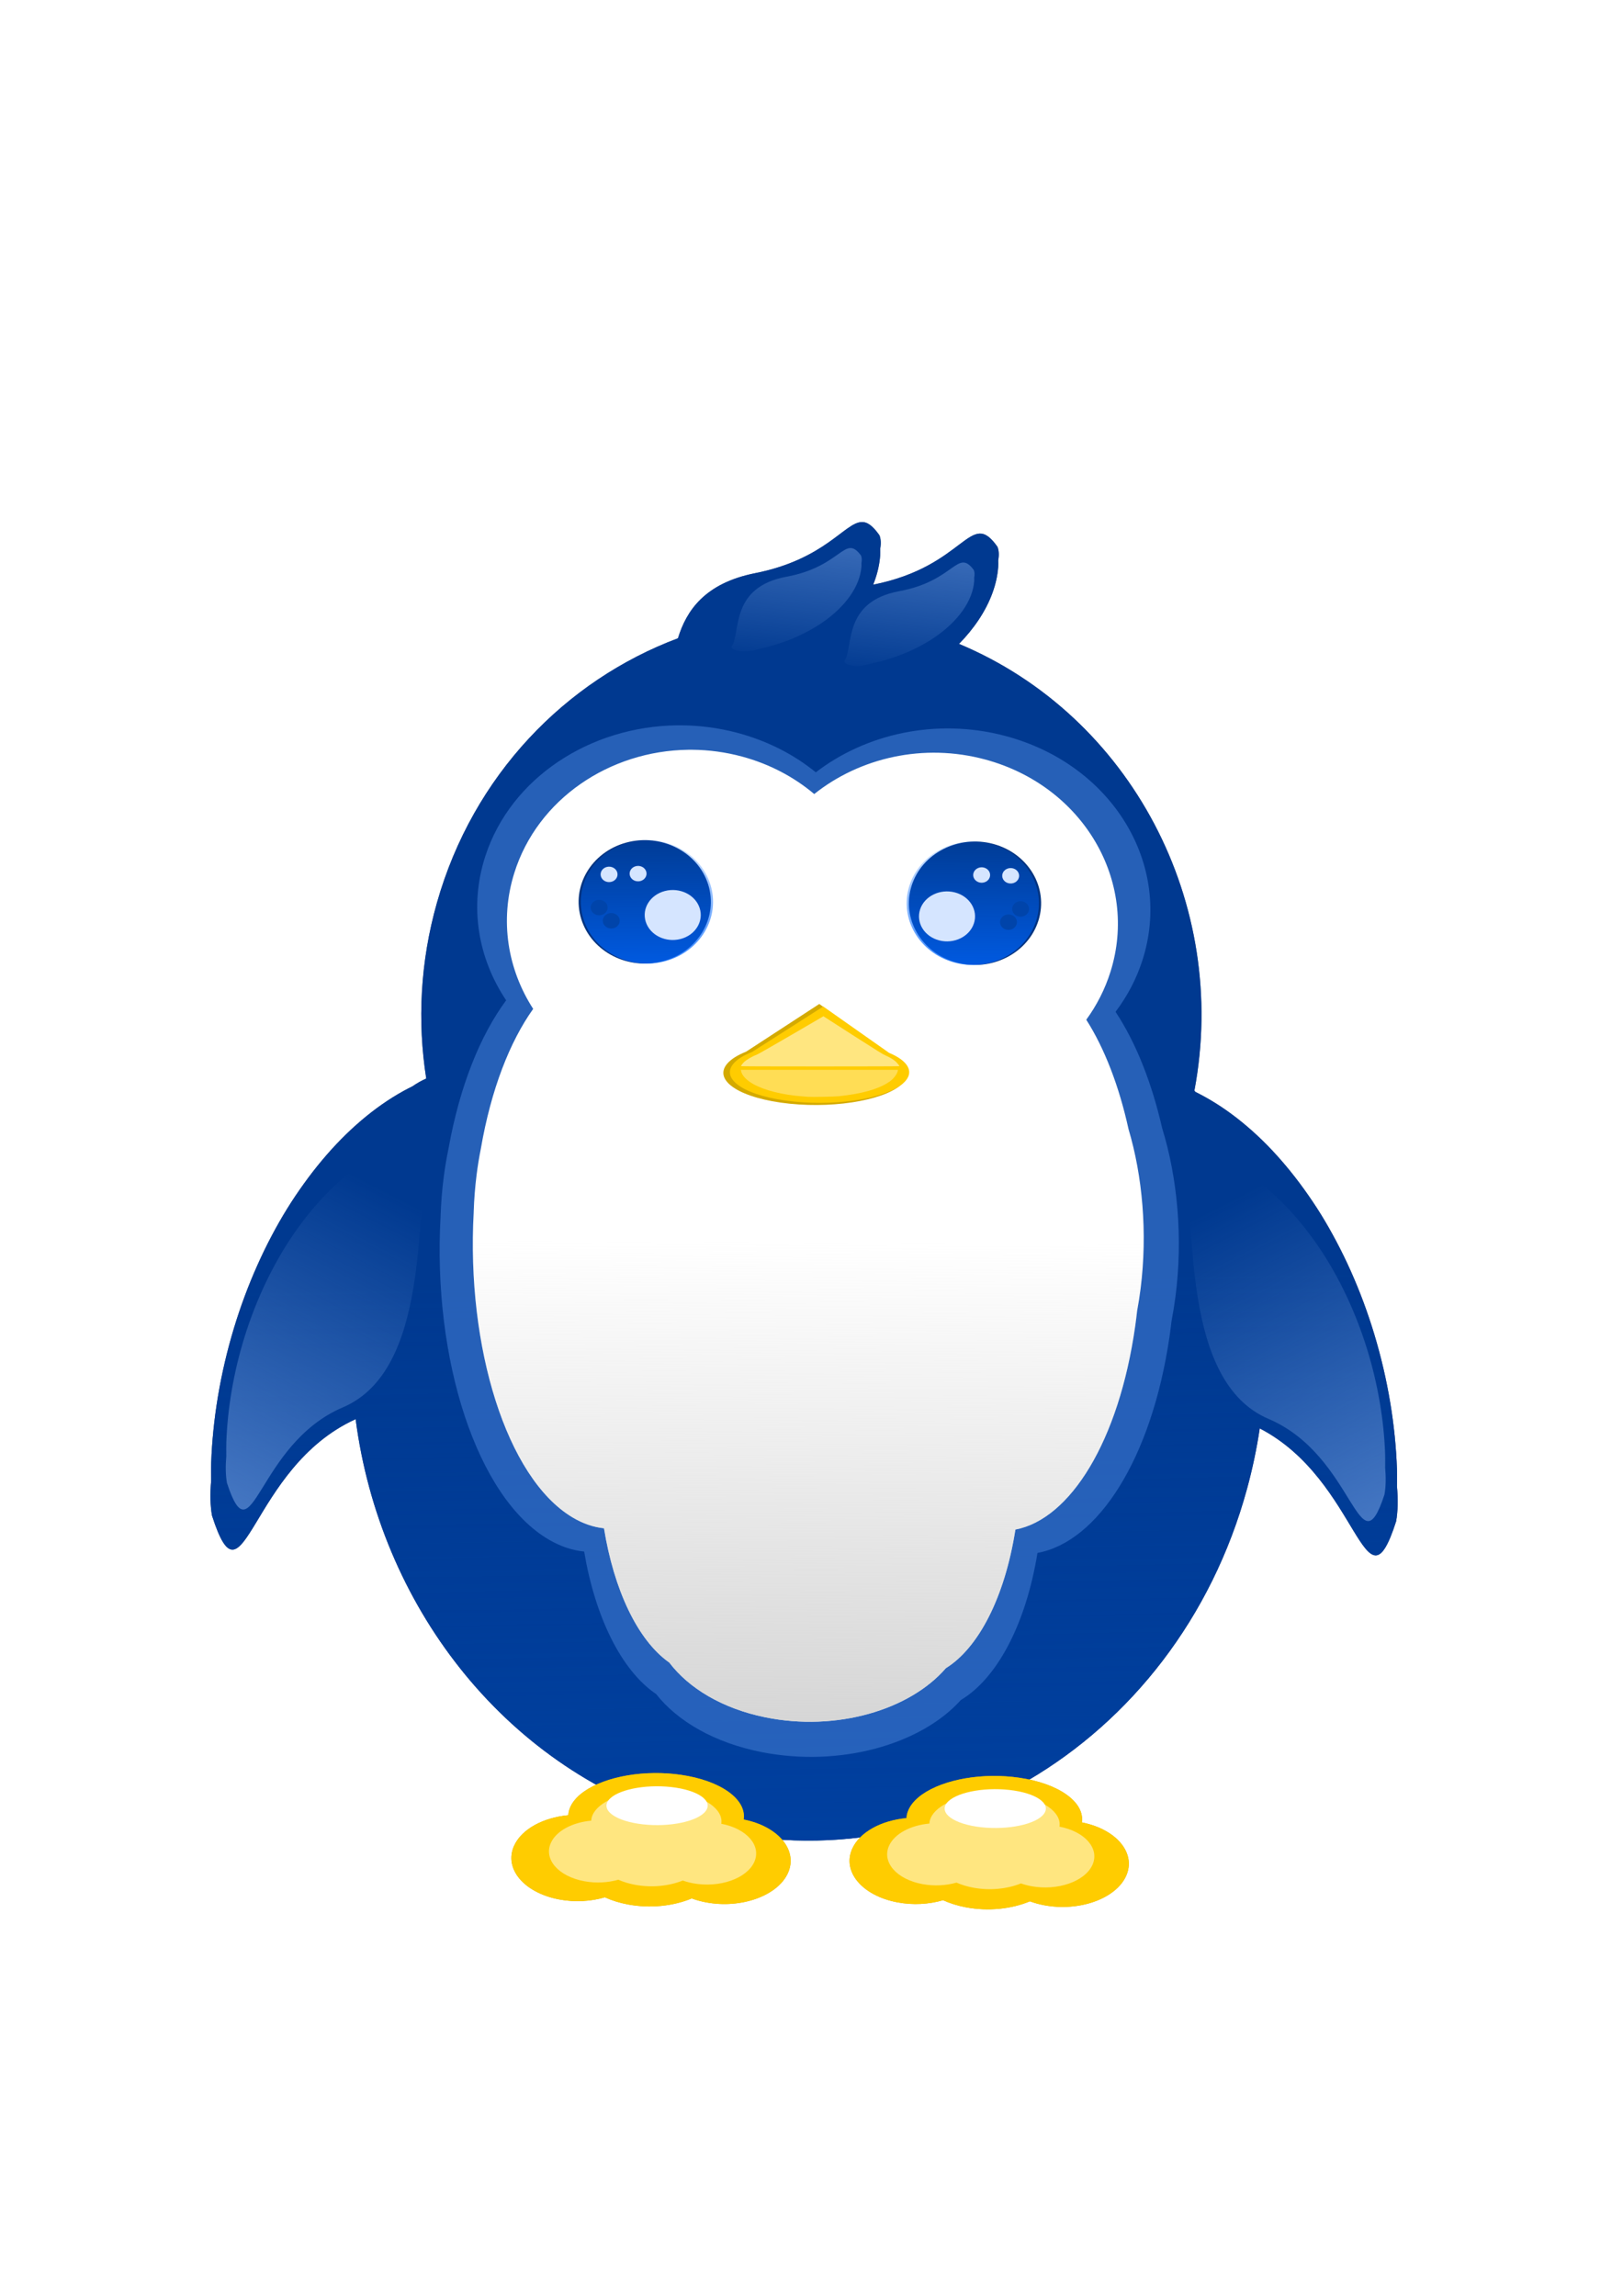 <?xml version="1.0"?>
<svg xmlns:rdf="http://www.w3.org/1999/02/22-rdf-syntax-ns#" xmlns="http://www.w3.org/2000/svg" xmlns:cc="http://creativecommons.org/ns#" xmlns:xlink="http://www.w3.org/1999/xlink" xmlns:dc="http://purl.org/dc/elements/1.1/" id="svg2" viewBox="0 0 1488.2 2104.7" version="1.1">
  <defs id="defs4">
    <linearGradient id="linearGradient6044">
      <stop id="stop6046" stop-color="#5f8dd3" offset="0"/>
      <stop id="stop6048" stop-color="#5f8dd3" stop-opacity="0" offset="1"/>
    </linearGradient>
    <filter id="filter5571" height="1.249" width="1.232" y="-.124" x="-.116" color-interpolation-filters="sRGB">
      <feGaussianBlur id="feGaussianBlur5573" stdDeviation="5.861"/>
    </filter>
    <filter id="filter5591" height="2.062" width="1.992" y="-.531" x="-.496" color-interpolation-filters="sRGB">
      <feGaussianBlur id="feGaussianBlur5593" stdDeviation="25.053"/>
    </filter>
    <filter id="filter5629" height="1.858" width="1.783" y="-.429" x="-.392" color-interpolation-filters="sRGB">
      <feGaussianBlur id="feGaussianBlur5631" stdDeviation="2.533"/>
    </filter>
    <filter id="filter5639" height="1.818" width="1.747" y="-.409" x="-.374" color-interpolation-filters="sRGB">
      <feGaussianBlur id="feGaussianBlur5641" stdDeviation="2.416"/>
    </filter>
    <linearGradient id="linearGradient5787" y2="694.74" gradientUnits="userSpaceOnUse" y1="498.75" x2="1608.3" x1="1610.3">
      <stop id="stop5577" stop-color="#06f" offset="0"/>
      <stop id="stop5579" stop-color="#06f" stop-opacity="0" offset="1"/>
    </linearGradient>
    <filter id="filter5868" height="1.24" width="1.129" y="-.12" x="-.064" color-interpolation-filters="sRGB">
      <feGaussianBlur id="feGaussianBlur5870" stdDeviation="4.409"/>
    </filter>
    <linearGradient id="linearGradient5895" y2="452.73" gradientUnits="userSpaceOnUse" x2="2217.9" gradientTransform="translate(812.76 -177)" y1="998.18" x1="2214.3">
      <stop id="stop5891" stop-color="#ccc" offset="0"/>
      <stop id="stop5893" stop-color="#ccc" stop-opacity="0" offset="1"/>
    </linearGradient>
    <filter id="filter5937" color-interpolation-filters="sRGB">
      <feGaussianBlur id="feGaussianBlur5939" stdDeviation="34.461"/>
    </filter>
    <linearGradient id="linearGradient5957" y2="308.01" gradientUnits="userSpaceOnUse" x2="3030.2" y1="917.74" x1="3040.8">
      <stop id="stop5953" stop-color="#04a" offset="0"/>
      <stop id="stop5955" stop-color="#04a" stop-opacity="0" offset="1"/>
    </linearGradient>
    <filter id="filter5998" height="1.223" width="1.106" y="-.111" x="-.053" color-interpolation-filters="sRGB">
      <feGaussianBlur id="feGaussianBlur6000" stdDeviation="5.676"/>
    </filter>
    <filter id="filter6004" height="2.425" width="1.547" y="-.713" x="-.274" color-interpolation-filters="sRGB">
      <feGaussianBlur id="feGaussianBlur6006" stdDeviation="10.575"/>
    </filter>
    <linearGradient id="linearGradient6036" y2="-238.39" xlink:href="#linearGradient6044" gradientUnits="userSpaceOnUse" x2="3124.8" y1="-434.52" x1="3146"/>
    <linearGradient id="linearGradient6040" y2="-238.39" xlink:href="#linearGradient6044" gradientUnits="userSpaceOnUse" x2="3124.8" gradientTransform="translate(-103.37 -13.252)" y1="-434.52" x1="3146"/>
    <linearGradient id="linearGradient6050" y2="225.43" xlink:href="#linearGradient6044" gradientUnits="userSpaceOnUse" x2="2653.1" gradientTransform="matrix(1.061 0 0 1.094 -163.38 -17.29)" y1="593.84" x1="2470.2"/>
    <linearGradient id="linearGradient6054" y2="225.43" xlink:href="#linearGradient6044" gradientUnits="userSpaceOnUse" x2="2653.1" gradientTransform="matrix(-1.061 0 0 1.094 6234.4 -6.688)" y1="593.84" x1="2470.2"/>
  </defs>
  <g id="layer1" transform="translate(0 1052.4)">
    <g id="g6305" transform="translate(-2296.7 -189.81)">
      <path id="path5915" filter="url(#filter5937)" d="m3086.6-383.97c-15.633 0.749-33.527 34.166-97.438 46.844-46.431 9.21-63.185 34.651-70.812 59.688-103.25 38.713-187.82 125.64-220.97 242.34-15.388 54.179-18.064 109.07-9.844 161.31-3.978 1.681-8.219 4.077-12.687 7.125-2.792 1.386-5.569 2.807-8.344 4.344-6.571 3.64-13.082 7.697-19.5 12.188-6.418 4.491-12.748 9.39-18.969 14.688-6.221 5.297-12.332 10.973-18.312 17.031-5.98 6.058-11.837 12.538-17.531 19.312-5.695 6.775-11.229 13.897-16.594 21.344-5.365 7.447-10.603 15.177-15.594 23.25-4.991 8.073-9.771 16.47-14.344 25.125-4.572 8.655-8.89 17.589-13 26.781-4.109 9.192-7.991 18.659-11.594 28.344-3.603 9.684-6.948 19.587-10 29.719-3.051 10.132-5.825 20.466-8.281 31-2.456 10.532-4.549 21.021-6.281 31.406-1.732 10.385-3.096 20.694-4.125 30.875-1.029 10.18-1.716 20.238-2.062 30.156-0.185 5.304-0.037 10.44-0.031 15.656 0.015-0.008 0.017-0.054 0.031-0.062-1.061 12.457-0.838 23.406 0.781 32.375 29.499 91.838 33.656-43.968 131.69-88.406 22.098 169.27 134.32 317.34 297.75 368.31l0.094 0.031c222.13 69.238 454.72-67.092 519.53-304.53 5.025-18.408 8.898-36.89 11.656-55.344 91.595 47.369 96.213 174.94 125.03 85.219 1.619-8.969 1.843-19.918 0.781-32.375 0.014 0.009 0.016 0.054 0.031 0.062 0.01-5.216 0.154-10.384-0.031-15.688-0.346-9.918-1.034-19.976-2.062-30.156-1.029-10.181-2.393-20.459-4.125-30.844-1.732-10.385-3.826-20.874-6.281-31.406-2.456-10.534-5.23-20.868-8.281-31-3.052-10.132-6.397-20.034-10-29.719-3.603-9.684-7.484-19.152-11.594-28.344-4.11-9.192-8.459-18.126-13.031-26.781-4.572-8.655-9.322-17.052-14.312-25.125-4.991-8.073-10.229-15.803-15.594-23.25-5.365-7.447-10.899-14.569-16.594-21.344-5.695-6.775-11.551-13.254-17.531-19.312-5.98-6.058-12.091-11.734-18.313-17.031-6.221-5.297-12.55-10.197-18.969-14.688-6.418-4.491-12.929-8.548-19.5-12.188-2.775-1.537-5.552-2.989-8.344-4.375-0.18-0.123-0.352-0.223-0.531-0.344-0.216-0.367-0.439-0.727-0.656-1.094 32.317-171.7-58.505-343.58-215.84-409.44 3.434-3.513 6.671-7.115 9.688-10.812 3.071-3.764 5.93-7.624 8.531-11.562 2.601-3.938 4.969-7.968 7.063-12.062 2.093-4.094 3.867-8.151 5.344-12.188 1.477-4.037 2.654-8.043 3.531-12 0.877-3.957 1.455-7.863 1.75-11.719 0.158-2.062 0.036-4.066 0.031-6.094-0.013 0-0.019 0.028-0.031 0.031 0.905-4.842 0.724-9.108-0.656-12.594-25.316-35.936-28.723 17.815-113.94 34.719 0.388-0.97 0.741-1.94 1.094-2.906 1.476-4.037 2.654-8.043 3.531-12 0.877-3.957 1.455-7.863 1.75-11.719 0.158-2.062 0.036-4.066 0.031-6.094-0.013 0-0.019 0.028-0.031 0.031 0.905-4.842 0.724-9.108-0.656-12.594-6.329-8.984-11.289-12.375-16.5-12.125z" fill="#025"/>
      <path id="path5908" opacity=".697" d="m3086.6-383.97c-15.633 0.749-33.527 34.166-97.438 46.844-46.431 9.21-63.185 34.651-70.812 59.688-103.25 38.713-187.82 125.64-220.97 242.34-15.388 54.179-18.064 109.07-9.844 161.31-3.978 1.681-8.219 4.077-12.687 7.125-2.792 1.386-5.569 2.807-8.344 4.344-6.571 3.64-13.082 7.697-19.5 12.188-6.418 4.491-12.748 9.39-18.969 14.688-6.221 5.297-12.332 10.973-18.312 17.031-5.98 6.058-11.837 12.538-17.531 19.312-5.695 6.775-11.229 13.897-16.594 21.344-5.365 7.447-10.603 15.177-15.594 23.25-4.991 8.073-9.771 16.47-14.344 25.125-4.572 8.655-8.89 17.589-13 26.781-4.109 9.192-7.991 18.659-11.594 28.344-3.603 9.684-6.948 19.587-10 29.719-3.051 10.132-5.825 20.466-8.281 31-2.456 10.532-4.549 21.021-6.281 31.406-1.732 10.385-3.096 20.694-4.125 30.875-1.029 10.18-1.716 20.238-2.062 30.156-0.185 5.304-0.037 10.44-0.031 15.656 0.015-0.008 0.017-0.054 0.031-0.062-1.061 12.457-0.838 23.406 0.781 32.375 29.499 91.838 33.656-43.968 131.69-88.406 22.098 169.27 134.32 317.34 297.75 368.31l0.094 0.031c222.13 69.238 454.72-67.092 519.53-304.53 5.025-18.408 8.898-36.89 11.656-55.344 91.595 47.369 96.213 174.94 125.03 85.219 1.619-8.969 1.843-19.918 0.781-32.375 0.014 0.009 0.016 0.054 0.031 0.062 0.01-5.216 0.154-10.384-0.031-15.688-0.346-9.918-1.034-19.976-2.062-30.156-1.029-10.181-2.393-20.459-4.125-30.844-1.732-10.385-3.826-20.874-6.281-31.406-2.456-10.534-5.23-20.868-8.281-31-3.052-10.132-6.397-20.034-10-29.719-3.603-9.684-7.484-19.152-11.594-28.344-4.11-9.192-8.459-18.126-13.031-26.781-4.572-8.655-9.322-17.052-14.312-25.125-4.991-8.073-10.229-15.803-15.594-23.25-5.365-7.447-10.899-14.569-16.594-21.344-5.695-6.775-11.551-13.254-17.531-19.312-5.98-6.058-12.091-11.734-18.313-17.031-6.221-5.297-12.55-10.197-18.969-14.688-6.418-4.491-12.929-8.548-19.5-12.188-2.775-1.537-5.552-2.989-8.344-4.375-0.18-0.123-0.352-0.223-0.531-0.344-0.216-0.367-0.439-0.727-0.656-1.094 32.317-171.7-58.505-343.58-215.84-409.44 3.434-3.513 6.671-7.115 9.688-10.812 3.071-3.764 5.93-7.624 8.531-11.562 2.601-3.938 4.969-7.968 7.063-12.062 2.093-4.094 3.867-8.151 5.344-12.188 1.477-4.037 2.654-8.043 3.531-12 0.877-3.957 1.455-7.863 1.75-11.719 0.158-2.062 0.036-4.066 0.031-6.094-0.013 0-0.019 0.028-0.031 0.031 0.905-4.842 0.724-9.108-0.656-12.594-25.316-35.936-28.723 17.815-113.94 34.719 0.388-0.97 0.741-1.94 1.094-2.906 1.476-4.037 2.654-8.043 3.531-12 0.877-3.957 1.455-7.863 1.75-11.719 0.158-2.062 0.036-4.066 0.031-6.094-0.013 0-0.019 0.028-0.031 0.031 0.905-4.842 0.724-9.108-0.656-12.594-6.329-8.984-11.289-12.375-16.5-12.125z" fill="#04a"/>
      <path id="path5949" opacity=".697" d="m3086.6-383.97c-15.633 0.749-33.527 34.166-97.438 46.844-46.431 9.21-63.185 34.651-70.812 59.688-103.25 38.713-187.82 125.64-220.97 242.34-15.388 54.179-18.064 109.07-9.844 161.31-3.978 1.681-8.219 4.077-12.687 7.125-2.792 1.386-5.569 2.807-8.344 4.344-6.571 3.64-13.082 7.697-19.5 12.188-6.418 4.491-12.748 9.39-18.969 14.688-6.221 5.297-12.332 10.973-18.312 17.031-5.98 6.058-11.837 12.538-17.531 19.312-5.695 6.775-11.229 13.897-16.594 21.344-5.365 7.447-10.603 15.177-15.594 23.25-4.991 8.073-9.771 16.47-14.344 25.125-4.572 8.655-8.89 17.589-13 26.781-4.109 9.192-7.991 18.659-11.594 28.344-3.603 9.684-6.948 19.587-10 29.719-3.051 10.132-5.825 20.466-8.281 31-2.456 10.532-4.549 21.021-6.281 31.406-1.732 10.385-3.096 20.694-4.125 30.875-1.029 10.18-1.716 20.238-2.062 30.156-0.185 5.304-0.037 10.44-0.031 15.656 0.015-0.008 0.017-0.054 0.031-0.062-1.061 12.457-0.838 23.406 0.781 32.375 29.499 91.838 33.656-43.968 131.69-88.406 22.098 169.27 134.32 317.34 297.75 368.31l0.094 0.031c222.13 69.238 454.72-67.092 519.53-304.53 5.025-18.408 8.898-36.89 11.656-55.344 91.595 47.369 96.213 174.94 125.03 85.219 1.619-8.969 1.843-19.918 0.781-32.375 0.014 0.009 0.016 0.054 0.031 0.062 0.01-5.216 0.154-10.384-0.031-15.688-0.346-9.918-1.034-19.976-2.062-30.156-1.029-10.181-2.393-20.459-4.125-30.844-1.732-10.385-3.826-20.874-6.281-31.406-2.456-10.534-5.23-20.868-8.281-31-3.052-10.132-6.397-20.034-10-29.719-3.603-9.684-7.484-19.152-11.594-28.344-4.11-9.192-8.459-18.126-13.031-26.781-4.572-8.655-9.322-17.052-14.312-25.125-4.991-8.073-10.229-15.803-15.594-23.25-5.365-7.447-10.899-14.569-16.594-21.344-5.695-6.775-11.551-13.254-17.531-19.312-5.98-6.058-12.091-11.734-18.313-17.031-6.221-5.297-12.55-10.197-18.969-14.688-6.418-4.491-12.929-8.548-19.5-12.188-2.775-1.537-5.552-2.989-8.344-4.375-0.18-0.123-0.352-0.223-0.531-0.344-0.216-0.367-0.439-0.727-0.656-1.094 32.317-171.7-58.505-343.58-215.84-409.44 3.434-3.513 6.671-7.115 9.688-10.812 3.071-3.764 5.93-7.624 8.531-11.562 2.601-3.938 4.969-7.968 7.063-12.062 2.093-4.094 3.867-8.151 5.344-12.188 1.477-4.037 2.654-8.043 3.531-12 0.877-3.957 1.455-7.863 1.75-11.719 0.158-2.062 0.036-4.066 0.031-6.094-0.013 0-0.019 0.028-0.031 0.031 0.905-4.842 0.724-9.108-0.656-12.594-25.316-35.936-28.723 17.815-113.94 34.719 0.388-0.97 0.741-1.94 1.094-2.906 1.476-4.037 2.654-8.043 3.531-12 0.877-3.957 1.455-7.863 1.75-11.719 0.158-2.062 0.036-4.066 0.031-6.094-0.013 0-0.019 0.028-0.031 0.031 0.905-4.842 0.724-9.108-0.656-12.594-6.329-8.984-11.289-12.375-16.5-12.125z" fill="url(#linearGradient5957)"/>
      <path id="path4685" opacity=".705" d="m2917.5-197.63c-79.469 0.952-152.33 47.909-175.75 119.84-15.097 46.369-6.64 93.888 19.063 132.28-23.709 31.992-42.569 78.628-52.813 135.69-0.021 0.115-0.042 0.229-0.062 0.344-1.708 8.217-3.161 16.752-4.313 25.594-1.549 11.891-2.5 23.842-2.906 35.719-0.01 0.157 0.01 0.312 0 0.469-7.546 131.41 33.351 258.41 99.469 296.72l0.031 0.031c10.695 6.192 21.464 9.715 32.125 10.781 9.951 59.234 33.653 108.76 66 130.66 19.598 24.933 53.555 44.725 96.969 53.25h0.031c71.428 14.016 145.66-6.895 182.41-47.812 32.394-19.282 59.388-68.031 70.25-134.84 55.324-10.14 104.56-85.841 121.06-198.16 0.726-4.939 1.355-9.894 1.937-14.844 1.363-6.99 2.533-14.196 3.5-21.625 7.06-54.208 1.871-109.44-12.219-154.97-9.466-41.568-24.077-78.363-42.688-106.47 10.552-13.974 18.911-29.619 24.469-46.688 28.732-88.244-27.783-180.66-126.25-206.41-62.575-16.363-127.02-1.858-173.06 33.531-20.197-16.422-44.748-29.1-72.687-36.406-16.924-4.426-33.984-6.579-50.781-6.688-1.265-0.008-2.52-0.015-3.781 0z" fill="#3771c8"/>
      <path id="path4731" d="m2927.8-175.22c-72.127 0.897-138.26 45.142-159.51 112.92-13.703 43.691-6.027 88.466 17.302 124.64-21.519 30.145-38.636 74.088-47.934 127.85-0.018 0.108-0.039 0.216-0.056 0.324-1.55 7.742-2.869 15.784-3.914 24.116-1.406 11.204-2.269 22.465-2.638 33.656-0.01 0.148 0 0.294 0 0.442-6.849 123.82 30.27 243.49 90.28 279.59l0.028 0.029c9.707 5.834 19.481 9.154 29.157 10.159 9.032 55.813 30.544 102.48 59.903 123.11 17.788 23.493 48.607 42.142 88.01 50.175h0.028c64.829 13.207 132.21-6.497 165.55-45.052 29.401-18.169 53.901-64.103 63.76-127.06 50.213-9.555 94.897-80.884 109.88-186.71 0.659-4.654 1.23-9.323 1.758-13.987 1.237-6.587 2.299-13.377 3.177-20.376 6.408-51.078 1.698-103.12-11.09-146.02-8.592-39.168-21.853-73.838-38.744-100.32 9.577-13.167 17.164-27.909 22.208-43.992 26.076-83.149-25.218-170.23-114.59-194.49-56.794-15.418-115.28-1.75-157.07 31.595-18.331-15.474-40.614-27.42-65.972-34.304-15.361-4.17-30.844-6.199-46.09-6.301-1.148-0.008-2.287-0.014-3.432 0z" fill="#fff"/>
      <path id="path5879" fill="url(#linearGradient5895)" d="m2927.8-175.22c-72.127 0.897-138.26 45.142-159.51 112.92-13.703 43.691-6.027 88.466 17.302 124.64-21.519 30.145-38.636 74.088-47.934 127.85-0.018 0.108-0.039 0.216-0.056 0.324-1.55 7.742-2.869 15.784-3.914 24.116-1.406 11.204-2.269 22.465-2.638 33.656-0.01 0.148 0 0.294 0 0.442-6.849 123.82 30.27 243.49 90.28 279.59l0.028 0.029c9.707 5.834 19.481 9.154 29.157 10.159 9.032 55.813 30.544 102.48 59.903 123.11 17.788 23.493 48.607 42.142 88.01 50.175h0.028c64.829 13.207 132.21-6.497 165.55-45.052 29.401-18.169 53.901-64.103 63.76-127.06 50.213-9.555 94.897-80.884 109.88-186.71 0.659-4.654 1.23-9.323 1.758-13.987 1.237-6.587 2.299-13.377 3.177-20.376 6.408-51.078 1.698-103.12-11.09-146.02-8.592-39.168-21.853-73.838-38.744-100.32 9.577-13.167 17.164-27.909 22.208-43.992 26.076-83.149-25.218-170.23-114.59-194.49-56.794-15.418-115.28-1.75-157.07 31.595-18.331-15.474-40.614-27.42-65.972-34.304-15.361-4.17-30.844-6.199-46.09-6.301-1.148-0.008-2.287-0.014-3.432 0z"/>
      <g id="g5778" transform="translate(78.411 -618.89)">
        <path id="path5720" filter="url(#filter5571)" d="m1599.4 658.12c-32.136-8.752-50.586-40.162-41.209-70.155 9.377-29.994 43.03-47.214 75.167-38.462 32.136 8.752 50.586 40.162 41.209 70.156-9.376 29.99-43.022 47.21-75.156 38.465" fill="#003380" transform="matrix(1 0 0 -1 1193.1 1186.9)"/>
        <path id="path5722" d="m1599.4 658.12c-32.136-8.752-50.586-40.162-41.209-70.155 9.377-29.994 43.03-47.214 75.167-38.462 32.136 8.752 50.586 40.162 41.209 70.156-9.376 29.99-43.022 47.21-75.156 38.465" fill="url(#linearGradient5787)" transform="matrix(1 0 0 -1 1195.1 1186.9)"/>
        <path id="path5724" filter="url(#filter5591)" d="m1599.4 658.12c-32.136-8.752-50.586-40.162-41.209-70.155 9.377-29.994 43.03-47.214 75.167-38.462 32.136 8.752 50.586 40.162 41.209 70.156-9.376 29.99-43.022 47.21-75.156 38.465" fill="#d5e5ff" transform="matrix(.424 0 0 -.405 2149.8 839.69)"/>
        <path id="path5726" filter="url(#filter5639)" d="m1426.1 768.38c-4.114-1.096-6.475-5.029-5.275-8.785s5.508-5.912 9.621-4.816 6.475 5.029 5.275 8.785c-1.2 3.755-5.507 5.912-9.62 4.817" fill="#04a" transform="matrix(1 0 0 -1 1350.5 1362)"/>
        <path id="path5728" filter="url(#filter5629)" d="m1426.1 768.38c-4.114-1.096-6.475-5.029-5.275-8.785s5.508-5.912 9.621-4.816 6.475 5.029 5.275 8.785c-1.2 3.755-5.507 5.912-9.62 4.817" fill="#d5e5ff" transform="matrix(1 0 0 -1 1375.1 1318.8)"/>
        <path id="path5730" filter="url(#filter5629)" d="m1426.1 768.38c-4.114-1.096-6.475-5.029-5.275-8.785s5.508-5.912 9.621-4.816 6.475 5.029 5.275 8.785c-1.2 3.755-5.507 5.912-9.62 4.817" fill="#d5e5ff" transform="matrix(1 0 0 -1 1348.5 1319.5)"/>
        <path id="path5732" filter="url(#filter5639)" d="m1426.1 768.38c-4.114-1.096-6.475-5.029-5.275-8.785s5.508-5.912 9.621-4.816 6.475 5.029 5.275 8.785c-1.2 3.755-5.507 5.912-9.62 4.817" fill="#04a" transform="matrix(1 0 0 -1 1339.4 1349.9)"/>
      </g>
      <g id="g5789" transform="matrix(-1 0 0 1 6000.2 -617.61)">
        <path id="path5791" filter="url(#filter5571)" d="m1599.4 658.12c-32.136-8.752-50.586-40.162-41.209-70.155 9.377-29.994 43.03-47.214 75.167-38.462 32.136 8.752 50.586 40.162 41.209 70.156-9.376 29.99-43.022 47.21-75.156 38.465" fill="#003380" transform="matrix(1 0 0 -1 1193.1 1186.9)"/>
        <path id="path5793" d="m1599.4 658.12c-32.136-8.752-50.586-40.162-41.209-70.155 9.377-29.994 43.03-47.214 75.167-38.462 32.136 8.752 50.586 40.162 41.209 70.156-9.376 29.99-43.022 47.21-75.156 38.465" fill="url(#linearGradient5787)" transform="matrix(1 0 0 -1 1195.1 1186.9)"/>
        <path id="path5795" filter="url(#filter5591)" d="m1599.4 658.12c-32.136-8.752-50.586-40.162-41.209-70.155 9.377-29.994 43.03-47.214 75.167-38.462 32.136 8.752 50.586 40.162 41.209 70.156-9.376 29.99-43.022 47.21-75.156 38.465" fill="#d5e5ff" transform="matrix(.424 0 0 -.405 2149.8 839.69)"/>
        <path id="path5797" filter="url(#filter5639)" d="m1426.1 768.38c-4.114-1.096-6.475-5.029-5.275-8.785s5.508-5.912 9.621-4.816 6.475 5.029 5.275 8.785c-1.2 3.755-5.507 5.912-9.62 4.817" fill="#04a" transform="matrix(1 0 0 -1 1350.5 1362)"/>
        <path id="path5799" filter="url(#filter5629)" d="m1426.1 768.38c-4.114-1.096-6.475-5.029-5.275-8.785s5.508-5.912 9.621-4.816 6.475 5.029 5.275 8.785c-1.2 3.755-5.507 5.912-9.62 4.817" fill="#d5e5ff" transform="matrix(1 0 0 -1 1375.1 1318.8)"/>
        <path id="path5801" filter="url(#filter5629)" d="m1426.1 768.38c-4.114-1.096-6.475-5.029-5.275-8.785s5.508-5.912 9.621-4.816 6.475 5.029 5.275 8.785c-1.2 3.755-5.507 5.912-9.62 4.817" fill="#d5e5ff" transform="matrix(1 0 0 -1 1348.5 1319.5)"/>
        <path id="path5803" filter="url(#filter5639)" d="m1426.1 768.38c-4.114-1.096-6.475-5.029-5.275-8.785s5.508-5.912 9.621-4.816 6.475 5.029 5.275 8.785c-1.2 3.755-5.507 5.912-9.62 4.817" fill="#04a" transform="matrix(1 0 0 -1 1339.4 1349.9)"/>
      </g>
      <g id="g5872" transform="translate(222.73 -405.61)">
        <path id="path5809" filter="url(#filter5868)" d="m2823.8 463.24-65.281 41.688c-7.605 2.98-13.517 6.578-16.969 10.625-12.715 14.906 12.3 30.494 55.875 34.844h0.031c43.572 4.346 89.193-4.189 101.91-19.094 7.865-9.221 1.285-18.729-15.188-25.656l-60.375-42.406z" fill="#d4aa00" transform="matrix(1.028 0 0 1.049 -77.67 -22.501)"/>
        <g id="g5713" transform="translate(1205.6 169.86)">
          <path id="path5702" fill="#fc0" d="m1623.2 295.94-65.281 41.688c-7.605 2.98-13.517 6.578-16.969 10.625-12.715 14.906 12.3 30.494 55.875 34.844h0.031c43.572 4.346 89.193-4.189 101.91-19.094 7.865-9.221 1.285-18.729-15.188-25.656l-60.3-42.41z"/>
          <path id="path5709" d="m1547.8 350.58c0-0.468 1.457-2.395 2.812-3.719 2.307-2.253 7.367-5.18 12.344-7.141 1.022-0.403 15.041-8.416 31.153-17.807l29.294-17.075 0.733 0.488c0.403 0.268 12.583 8.087 27.066 17.375 21.168 13.576 26.884 17.121 29.146 18.081 3.178 1.347 6.792 3.461 8.952 5.235 1.347 1.106 3.774 4.064 3.774 4.598 0 0.134-30.631 0.231-72.637 0.231-49.177 0-72.637-0.086-72.637-0.266z" fill="#ffe680"/>
          <path id="path5711" d="m1609.4 378.69c-0.694-0.058-3.152-0.248-5.463-0.422-17.984-1.354-34.435-5.469-44.686-11.177-6.474-3.605-10.63-8.017-11.354-12.053l-0.195-1.085h144.05l-0.172 0.952c-0.535 2.969-4.009 7.449-7.774 10.024-9.704 6.636-25.123 11.033-46.392 13.231-4.043 0.418-24.682 0.808-28.016 0.529z" fill="#fd5"/>
        </g>
      </g>
      <g id="g6010" transform="translate(-477.08 -106.02)">
        <path id="path5976" filter="url(#filter5998)" d="m3684 871.57c-34.314 0.298-65.725 11.476-75.844 28.531-2.002 3.375-3.018 6.769-3.188 10.125-22.865 2.128-42.859 12.692-49.75 28.094-9.392 20.991 9.094 42.969 41.281 49.094 14.476 2.753 29.261 1.822 42-1.938 6.247 2.834 13.291 5.074 21.031 6.531 20.66 3.886 41.859 1.48 58.625-5.5 4.013 1.483 8.348 2.683 12.969 3.562 32.184 6.12 65.891-5.949 75.281-26.937 9.33-20.854-8.86-42.678-40.656-48.969 2.847-18.274-20.553-35.662-57.75-41-8.003-1.149-16.081-1.662-24-1.594z" fill="#d4aa00"/>
        <path id="path5972" fill="#fc0" d="m3684 871.57c-34.314 0.298-65.725 11.476-75.844 28.531-2.002 3.375-3.018 6.769-3.188 10.125-22.865 2.128-42.859 12.692-49.75 28.094-9.392 20.991 9.094 42.969 41.281 49.094 14.476 2.753 29.261 1.822 42-1.938 6.247 2.834 13.291 5.074 21.031 6.531 20.66 3.886 41.859 1.48 58.625-5.5 4.013 1.483 8.348 2.683 12.969 3.562 32.184 6.12 65.891-5.949 75.281-26.937 9.33-20.854-8.86-42.678-40.656-48.969 2.847-18.274-20.553-35.662-57.75-41-8.003-1.149-16.081-1.662-24-1.594z"/>
        <path id="path5974" d="m3684.6 887.41c-25.458 0.214-48.762 8.256-56.269 20.526-1.486 2.428-2.239 4.87-2.365 7.284-16.964 1.531-31.798 9.131-36.91 20.211-6.968 15.102 6.747 30.912 30.627 35.319 10.74 1.98 21.709 1.311 31.16-1.394 4.635 2.039 9.861 3.65 15.603 4.699 15.328 2.796 31.055 1.064 43.494-3.957 2.978 1.067 6.194 1.93 9.622 2.563 23.878 4.403 48.885-4.28 55.852-19.379 6.922-15.002-6.574-30.703-30.163-35.229 2.112-13.146-15.248-25.656-42.845-29.496-5.937-0.826-11.931-1.196-17.806-1.147z" fill="#ffe680"/>
        <path id="path6002" filter="url(#filter6004)" d="m3671.5 938.26c-24.592-2.754-38.711-12.639-31.535-22.079 7.176-9.439 32.929-14.859 57.521-12.104 24.592 2.754 38.711 12.639 31.535 22.079-7.175 9.438-32.922 14.857-57.512 12.105" fill="#fff" transform="translate(1.874 -19.678)"/>
      </g>
      <g id="g6016" transform="translate(-787.17 -108.67)">
        <path id="path6018" filter="url(#filter5998)" d="m3684 871.57c-34.314 0.298-65.725 11.476-75.844 28.531-2.002 3.375-3.018 6.769-3.188 10.125-22.865 2.128-42.859 12.692-49.75 28.094-9.392 20.991 9.094 42.969 41.281 49.094 14.476 2.753 29.261 1.822 42-1.938 6.247 2.834 13.291 5.074 21.031 6.531 20.66 3.886 41.859 1.48 58.625-5.5 4.013 1.483 8.348 2.683 12.969 3.562 32.184 6.12 65.891-5.949 75.281-26.937 9.33-20.854-8.86-42.678-40.656-48.969 2.847-18.274-20.553-35.662-57.75-41-8.003-1.149-16.081-1.662-24-1.594z" fill="#d4aa00"/>
        <path id="path6020" d="m3684 871.57c-34.314 0.298-65.725 11.476-75.844 28.531-2.002 3.375-3.018 6.769-3.188 10.125-22.865 2.128-42.859 12.692-49.75 28.094-9.392 20.991 9.094 42.969 41.281 49.094 14.476 2.753 29.261 1.822 42-1.938 6.247 2.834 13.291 5.074 21.031 6.531 20.66 3.886 41.859 1.48 58.625-5.5 4.013 1.483 8.348 2.683 12.969 3.562 32.184 6.12 65.891-5.949 75.281-26.937 9.33-20.854-8.86-42.678-40.656-48.969 2.847-18.274-20.553-35.662-57.75-41-8.003-1.149-16.081-1.662-24-1.594z" fill="#fc0"/>
        <path id="path6022" fill="#ffe680" d="m3684.6 887.41c-25.458 0.214-48.762 8.256-56.269 20.526-1.486 2.428-2.239 4.87-2.365 7.284-16.964 1.531-31.798 9.131-36.91 20.211-6.968 15.102 6.747 30.912 30.627 35.319 10.74 1.98 21.709 1.311 31.16-1.394 4.635 2.039 9.861 3.65 15.603 4.699 15.328 2.796 31.055 1.064 43.494-3.957 2.978 1.067 6.194 1.93 9.622 2.563 23.878 4.403 48.885-4.28 55.852-19.379 6.922-15.002-6.574-30.703-30.163-35.229 2.112-13.146-15.248-25.656-42.845-29.496-5.937-0.826-11.931-1.196-17.806-1.147z"/>
        <path id="path6024" filter="url(#filter6004)" d="m3671.5 938.26c-24.592-2.754-38.711-12.639-31.535-22.079 7.176-9.439 32.929-14.859 57.521-12.104 24.592 2.754 38.711 12.639 31.535 22.079-7.175 9.438-32.922 14.857-57.512 12.105" fill="#fff" transform="translate(1.874 -19.678)"/>
      </g>
      <path id="path6028" d="m3083-252.09c3.616-0.053 7.897-0.804 12.698-2.201 1.426-0.302 2.852-0.615 4.27-0.95 3.357-0.793 6.684-1.678 9.963-2.657 3.279-0.979 6.504-2.045 9.683-3.2 3.179-1.155 6.309-2.393 9.364-3.714 3.055-1.321 6.043-2.731 8.952-4.208 2.91-1.477 5.743-3.031 8.484-4.654 2.741-1.623 5.41-3.311 7.96-5.071s4.987-3.591 7.323-5.478 4.549-3.833 6.649-5.837c2.1-2.004 4.077-4.065 5.918-6.176 1.841-2.111 3.554-4.268 5.113-6.477 1.559-2.208 2.978-4.462 4.233-6.758 1.255-2.296 2.318-4.582 3.203-6.845 0.885-2.264 1.591-4.51 2.116-6.729s0.872-4.412 1.049-6.574c0.094-1.156 0.022-2.276 0.019-3.413-0.01 0-0.011 0.008-0.019 0.01 0.542-2.715 0.434-5.104-0.393-7.059-15.172-20.153-17.214 9.989-68.284 19.469-51.591 9.577-42.072 50.48-49.836 63.111-2.258 3.674 5.682 5.496 11.537 5.41z" fill="url(#linearGradient6036)"/>
      <path id="path6038" d="m2979.6-265.35c3.616-0.053 7.897-0.804 12.698-2.201 1.426-0.302 2.852-0.615 4.27-0.95 3.357-0.793 6.684-1.678 9.963-2.657 3.279-0.979 6.504-2.045 9.683-3.2 3.179-1.155 6.309-2.393 9.364-3.714 3.055-1.321 6.043-2.731 8.952-4.208 2.91-1.477 5.743-3.031 8.484-4.654 2.741-1.623 5.41-3.311 7.96-5.071s4.987-3.591 7.323-5.478 4.549-3.833 6.649-5.837c2.1-2.004 4.077-4.065 5.918-6.176 1.841-2.111 3.554-4.268 5.113-6.477 1.559-2.208 2.978-4.462 4.233-6.758 1.255-2.296 2.318-4.582 3.203-6.845 0.885-2.264 1.591-4.51 2.116-6.729s0.872-4.412 1.049-6.574c0.094-1.156 0.022-2.276 0.019-3.413-0.01 0-0.011 0.008-0.019 0.01 0.542-2.715 0.434-5.104-0.393-7.059-15.172-20.153-17.214 9.989-68.284 19.469-51.591 9.577-42.072 50.48-49.836 63.111-2.258 3.674 5.682 5.496 11.537 5.41z" fill="url(#linearGradient6040)"/>
      <path id="path6042" d="m2670.8 183.21c-5.631 0.189-12.298 2.867-19.773 7.85-2.221 1.077-4.442 2.194-6.649 3.389-5.228 2.83-10.409 5.984-15.515 9.475-5.106 3.491-10.128 7.294-15.078 11.412-4.95 4.118-9.824 8.534-14.582 13.245-4.758 4.71-9.41 9.741-13.94 15.008-4.531 5.267-8.943 10.81-13.211 16.599-4.268 5.79-8.424 11.81-12.395 18.086-3.971 6.277-7.765 12.809-11.403 19.539-3.638 6.729-7.084 13.672-10.353 20.818-3.269 7.147-6.35 14.499-9.216 22.028-2.866 7.529-5.534 15.224-7.962 23.101-2.428 7.877-4.637 15.914-6.591 24.104-1.954 8.189-3.609 16.34-4.987 24.414-1.378 8.074-2.477 16.085-3.296 24-0.819 7.915-1.358 15.735-1.633 23.447-0.146 4.123-0.034 8.117-0.03 12.173 0.016 0 0.018-0.036 0.03-0.036-0.844 9.685-0.676 18.203 0.613 25.175 23.627 71.88 26.806-35.629 106.33-69.44 80.338-34.156 65.516-180.04 77.606-225.09 3.517-13.104-8.849-19.603-17.965-19.297z" fill="url(#linearGradient6050)"/>
      <path id="path6052" d="m3400.2 193.81c5.631 0.189 12.298 2.867 19.773 7.85 2.221 1.077 4.442 2.194 6.649 3.389 5.228 2.83 10.409 5.984 15.515 9.475 5.106 3.491 10.128 7.294 15.078 11.412 4.95 4.118 9.824 8.534 14.582 13.245 4.758 4.71 9.41 9.741 13.94 15.008 4.531 5.267 8.943 10.81 13.211 16.599 4.268 5.79 8.424 11.81 12.395 18.086 3.971 6.277 7.765 12.809 11.403 19.539 3.638 6.729 7.084 13.672 10.353 20.818 3.269 7.147 6.35 14.499 9.216 22.028 2.866 7.529 5.534 15.224 7.962 23.101 2.428 7.877 4.637 15.914 6.591 24.104 1.954 8.189 3.609 16.34 4.987 24.414 1.378 8.074 2.477 16.085 3.296 24 0.819 7.915 1.358 15.735 1.633 23.447 0.146 4.123 0.034 8.117 0.03 12.173-0.016 0-0.018-0.036-0.03-0.036 0.844 9.685 0.676 18.203-0.613 25.175-23.627 71.88-26.806-35.629-106.33-69.44-80.338-34.156-65.516-180.04-77.606-225.09-3.517-13.104 8.849-19.603 17.965-19.297z" fill="url(#linearGradient6054)"/>
    </g>
  </g>
</svg>
